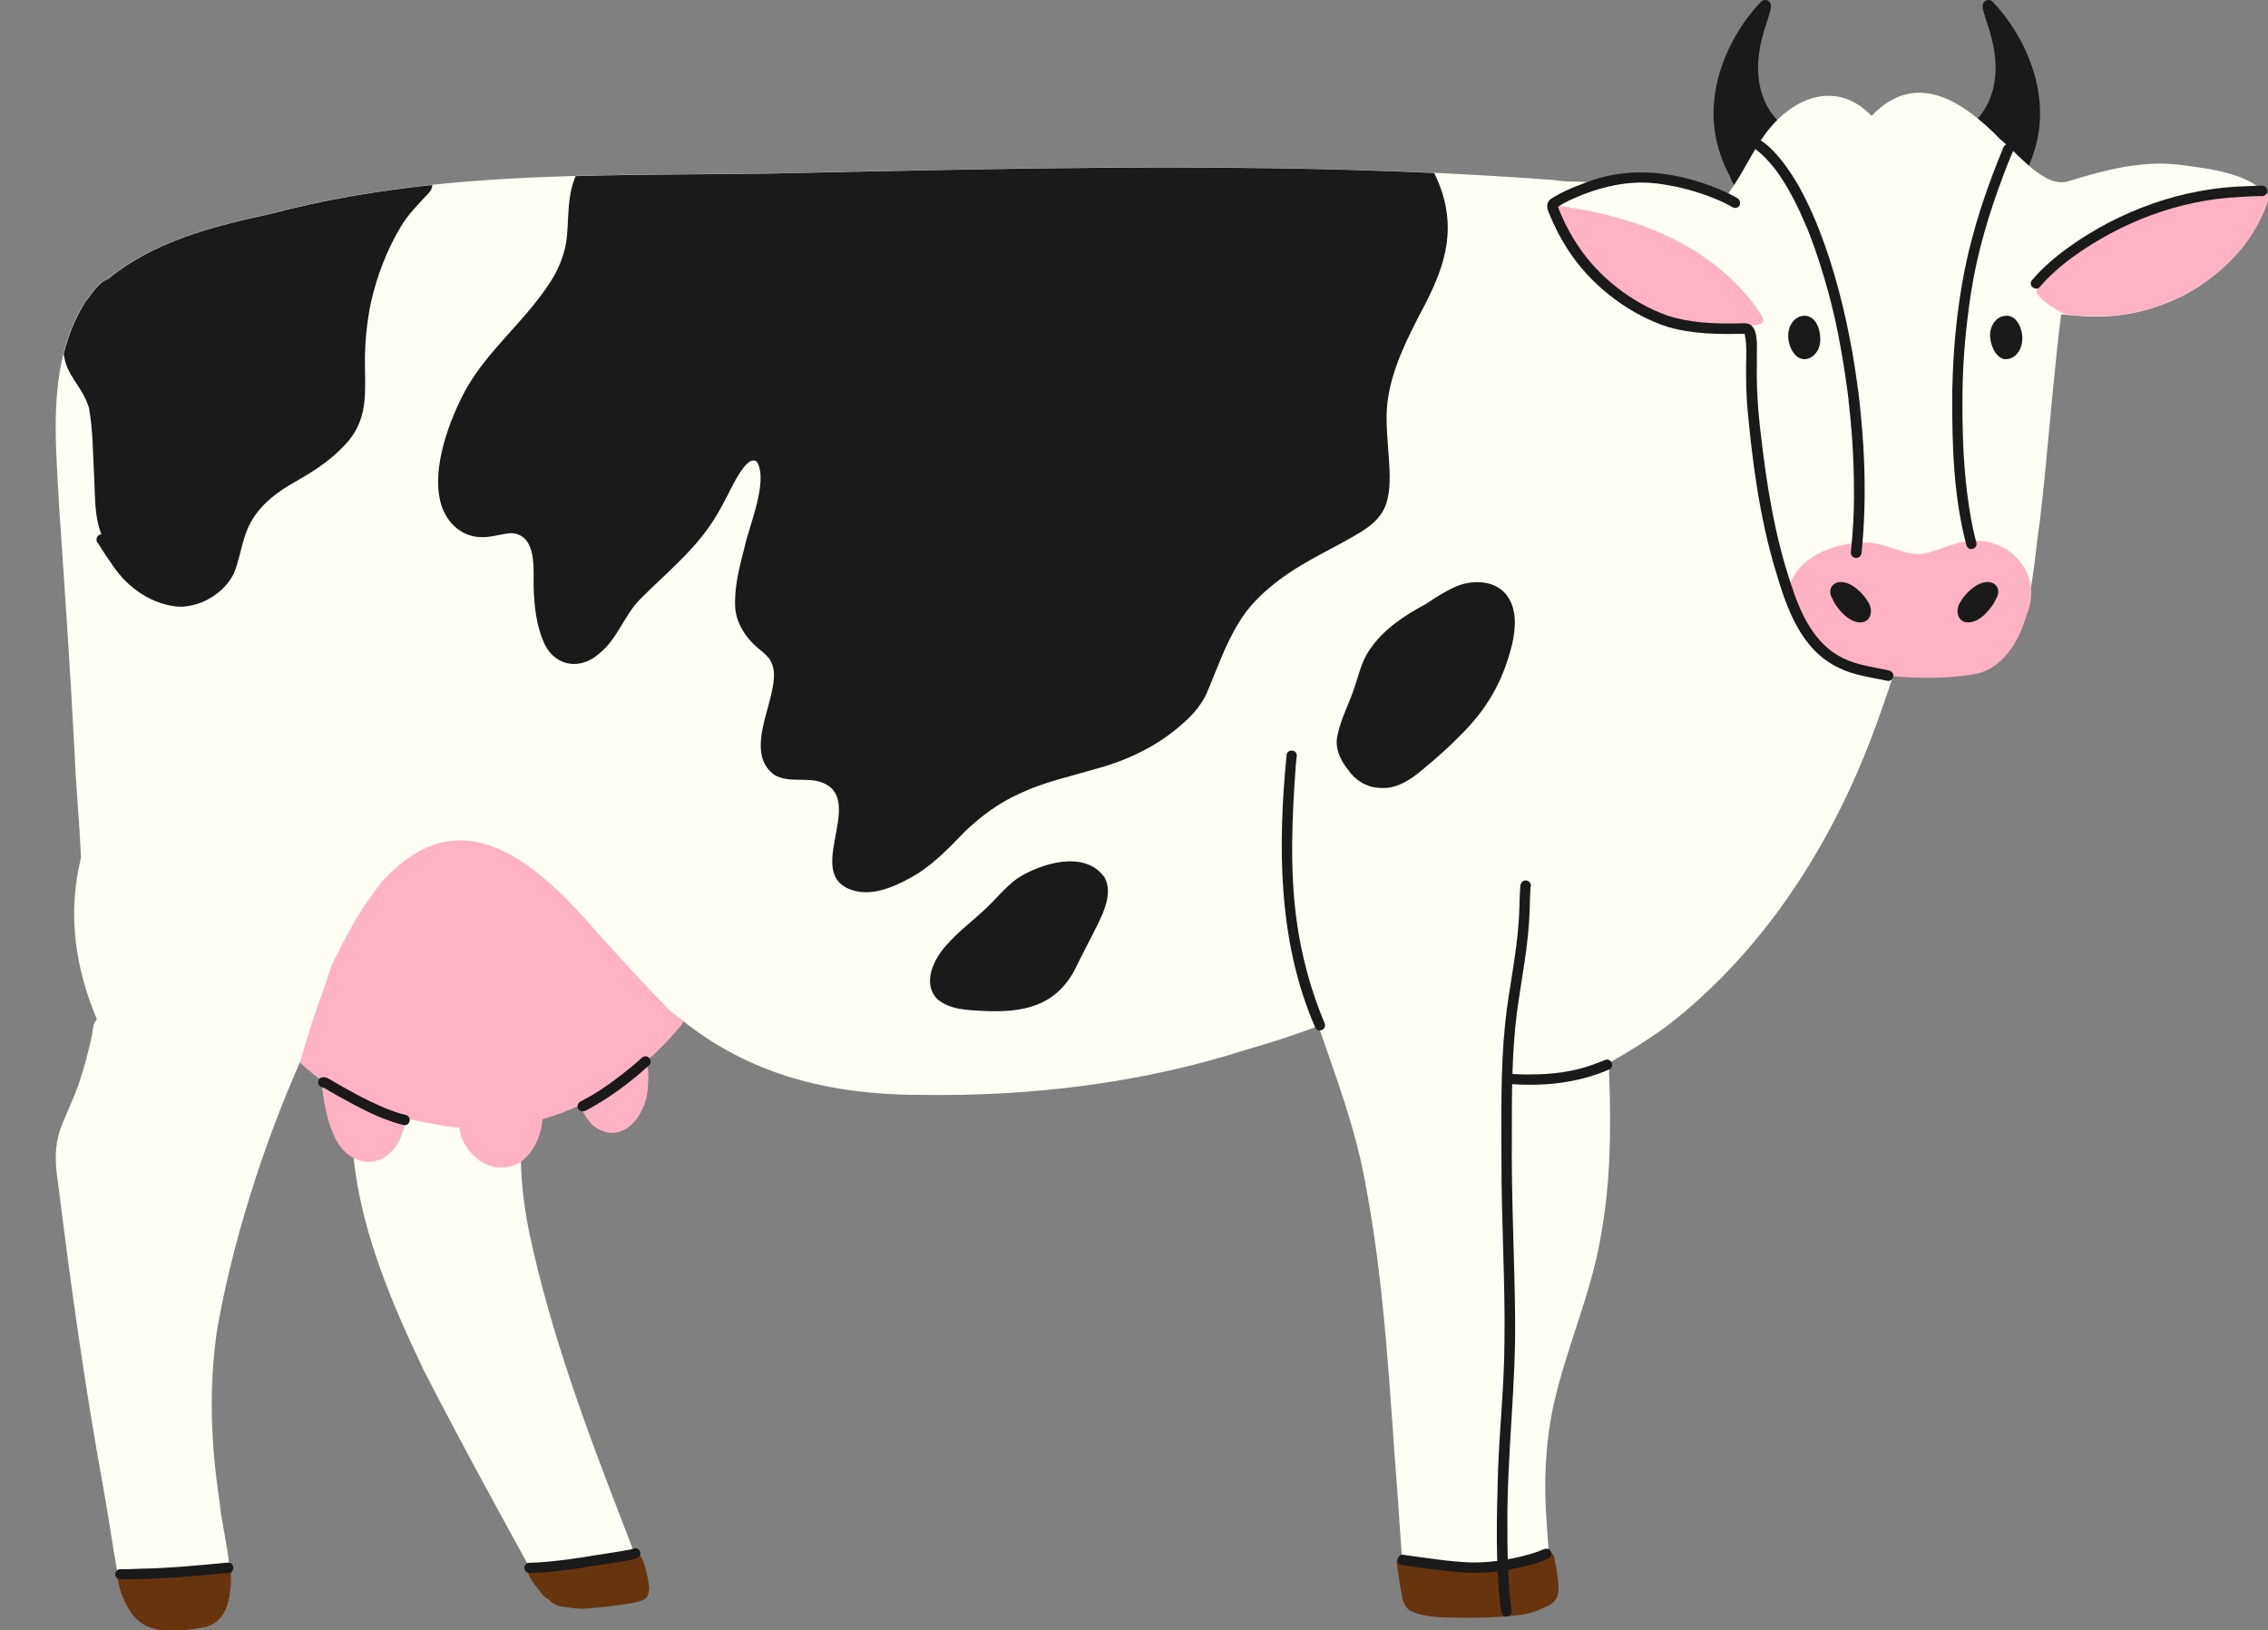 <?xml version="1.0" encoding="UTF-8"?><svg id="b" xmlns="http://www.w3.org/2000/svg" viewBox="0 0 153 110"><rect x="0" y="0" width="153" height="110" fill="#808080" stroke="none"/><g id="c"><path d="M120.74,8.89c.13.59-.84,1.4-1.18,1.85-.46.51-.91,1.02-1.33,1.56-.19.27-.51.6-.86.46-.37-.12-.55-.52-.67-.86-.41-.75-.71-1.57-.9-2.41-.76-3.35.71-6.99,3.03-9.41.12-.09.3-.11.43-.04.4.25.12.79.03,1.14-.11.34-.22.67-.31.97-.22.77-.37,1.56-.38,2.36-.02,1.27.37,2.61,1.26,3.55.18.17.37.33.58.47.14.09.28.19.32.37Z" fill="#1a1a1a"/><path d="M132.48,8.89c-.13.59.84,1.4,1.18,1.85.46.51.91,1.02,1.33,1.56.19.27.51.6.86.46.37-.12.55-.52.67-.86.41-.75.71-1.57.9-2.41.76-3.35-.71-6.99-3.03-9.41-.12-.09-.3-.11-.43-.04-.4.25-.12.79-.03,1.14.11.34.22.67.31.97.22.77.37,1.56.38,2.36.02,1.27-.37,2.61-1.26,3.55-.18.17-.37.33-.58.47-.14.09-.28.19-.32.37Z" fill="#1a1a1a"/><path d="M152.96,13.63c-.27.81-.67,1.58-1.13,2.29-.69,1.06-1.59,1.97-2.58,2.75-.56.43-1.14.83-1.76,1.16-.61.33-1.26.6-1.92.83-1.27.45-2.63.69-3.98.7h-.09c-.64,0-1.27-.04-1.91-.1-.18-.02-.36-.04-.53-.05,0,0-.01,0-.02,0,0,0,0,.02,0,.02-.24,1.93-.43,3.86-.62,5.8-.26,2.72-.49,5.44-.81,8.15-.49,3-.46,7.7-3.22,9.55-1.73.89-3.79.61-5.68.66-.32,0-.63,0-.93-.02-.28.91-.6,1.81-.92,2.71-2.83,8.19-7.58,15.92-14.53,21.24-1.03.73-2.36,1.61-3.8,2.4.05.32,0,.66.03.98.13,3.56.08,7.14-.56,10.66-.66,3.97-2.38,7.66-3.23,11.58-.54,2.65-.63,5.18-.43,7.83.06.93.13,1.86.2,2.78.09.1.16.23.18.37.09.85.49,2.17-.63,2.49-2.1.66-4.37.4-6.54.44-.76-.05-1.59.03-2.32-.21-.24-.12-.34-.35-.34-.58-.33-.64-.13-1.48-.26-2.17-.11-1.64-.23-3.27-.34-4.91-.55-7.05-.85-14.22-2.19-21.17-.65-3.65-1.96-7.1-3.16-10.58-1.55.57-3.11,1.1-4.7,1.54-7.17,2.32-14.69,3.22-22.21,3.1-7.82-.01-12.66-2.3-16.25-5.22-2.11,3.88-6.22,6.26-10.57,6.99,0,.06,0,.11-.01.17-.19,2.47,0,4.95.51,7.38,1.43,6.74,3.84,13.21,6.32,19.61.34.9.68,1.79,1.03,2.68.17.61.69,1.23.52,1.88-.02.06-.05.11-.09.15-.59.86-3.45.76-4.21.76-.62-.01-1.26-.02-1.87-.17-.21,0-.43-.1-.58-.34-2.8-5.06-5.58-10.13-8.23-15.28-2.2-4.61-4.3-9.52-4.77-14.62,0-.02.02-.04.03-.07-.93-.98-1.43-2.35-1.62-3.72-.02-.38-.21-.92-.15-1.35-.58-.46-1.13-.96-1.67-1.47-2.77,6.17-4.81,12.88-5.79,18.55-.55,3.86-.41,7.67.18,11.5.14,2.1,1.65,6.59-.14,8.06-.93.54-2.09.59-3.14.56-2.37-.04-3.32-1.52-3.59-3.7-.34-1.9-.61-3.82-.95-5.73-1.25-6.81-2.2-13.67-3.06-20.55-.54-3.49.31-3.79,1.39-6.84.36-1.06.65-2.14.88-3.24.07-.37.07-.84.34-1.08-1.44-3.42-2.02-7.05-1.08-10.9-.09-2.38-.34-4.76-.43-7.14-.29-5.56-.67-11.12-1.05-16.67-.17-3.32-.52-6.93.3-10.21.31-1.24.78-2.44,1.49-3.55.44-.53.84-1.26,1.51-1.5,3.08-2.54,7.1-3.56,10.96-4.39,3.6-.96,7.23-1.56,10.9-1.95,3.21-.34,6.45-.51,9.69-.6,4.34-.12,8.69-.11,13.02-.17,14.96-.31,29.94-.72,44.89-.04,2.75.13,5.5.29,8.26.5.57.12,1.16.08,1.74.11.33.02.56.02.88-.06.33-.08.66-.14,1-.19,1.34-.2,2.72-.17,4.05.08.75.14,1.49.35,2.2.63.36.14.7.3,1.04.47.15.08.29.2.45.13.12-.06.24-.3.32-.4.92-1.27,1.53-2.73,2.47-3.98,1.82-2.41,4.75-3.58,7.11-1.13,3-3.16,6.21-.96,8.69,1.59,1.2.94,2.97,3.34,4.61,2.81,2.4-.74,4.87-1.4,7.4-1.11,1.76.23,4.14.48,5.53,1.61,0,0,.02,0,.02,0,.06.02.12.06.17.09.24.18.34.51.24.8Z" fill="#fffff5"/><path d="M98.71,109.15c-1.17-.03-2.43.04-3.52-.44-.59-.32-.6-1.07-.73-1.65-.09-.52-.14-1.05-.23-1.57,0,.03.02.07.04.1-.25-.54.6-.76.66-.17,3.19.43,5.82.69,8.89-.52.29-.1.76-.33.97.02.15.4.18.85.26,1.27.06.53.18,1.1-.02,1.61-.25.48-.78.62-1.23.83-.53.22-1.09.33-1.66.38-1.14.11-2.29.15-3.43.14Z" fill="#68340e"/><path d="M0,58.86s0,0,0,.01c0-.05,0-.1.01-.15,0,.04-.01.09-.02.14Z" fill="#fffff5"/><path d="M5.06,61.51s0,.02,0,.03c0,0,0-.02,0-.03Z" fill="#68340e"/><path d="M5.06,61.49s0,0,0,0c0,0,0,0,0,0,0,0,0,0,0-.01Z" fill="#68340e"/><polygon points="5.06 61.49 5.06 61.49 5.06 61.49 5.06 61.49 5.06 61.49" fill="#68340e"/><polygon points="5.06 61.47 5.06 61.46 5.06 61.47 5.06 61.47" fill="#68340e"/><polygon points="5.06 61.46 5.06 61.46 5.06 61.46 5.06 61.46" fill="#68340e"/><polygon points="5.06 61.46 5.06 61.46 5.06 61.46 5.06 61.46 5.06 61.46" fill="#68340e"/><polygon points="5.06 61.46 5.06 61.46 5.06 61.46 5.06 61.46" fill="#68340e"/><path d="M5.06,61.42h0s0,0,0,.01c0,0,0,0,0-.01Z" fill="#68340e"/><path d="M5.06,61.37h0s0,0,0,.01c0,0,0,0,0-.01Z" fill="#68340e"/><path d="M5.06,61.31s0-.01,0-.02h0s0,.02,0,.02h0s0,0,0,0c0,0,0,0,0,0h0s0,0,0,.01h0s0,0,0,0h0s0,0,0,.01c0,0,0-.02,0-.02Z" fill="#68340e"/><polygon points="5.06 61.3 5.06 61.31 5.06 61.31 5.06 61.3" fill="#68340e"/><path d="M5.06,61.28s0,0,0,0c0,0,0,0,0,0Z" fill="#68340e"/><polygon points="5.06 61.27 5.06 61.26 5.06 61.26 5.06 61.26 5.06 61.27 5.06 61.27" fill="#68340e"/><path d="M5.06,61.26s0,0,0,0c0,0,0,0,0,0Z" fill="#68340e"/><polygon points="5.06 61.26 5.06 61.26 5.06 61.26 5.06 61.26" fill="#68340e"/><polygon points="5.06 61.22 5.06 61.22 5.06 61.23 5.06 61.22" fill="#68340e"/><path d="M5.06,61.2h0s0,0,0,0h0s0,0,0,0c0,0,0,0,0-.01Z" fill="#68340e"/><path d="M5.07,61.1h0s0,0,0,.01c0,0,0,0,0-.01Z" fill="#68340e"/><polygon points="5.07 61.1 5.07 61.1 5.07 61.1 5.07 61.1 5.07 61.1" fill="#68340e"/><polygon points="5.07 61.1 5.07 61.09 5.07 61.09 5.07 61.09 5.07 61.1 5.07 61.1" fill="#68340e"/><polygon points="5.07 61.09 5.07 61.09 5.07 61.09 5.07 61.09" fill="#68340e"/><path d="M10.51,109.9c-1.24-.19-1.94-1.3-2.36-2.48-.05-.17-.09-.35-.13-.52-.05-.19-.1-.38-.14-.57.04-.03.08-.06.12-.09,0,0,0,0,0,0,0,0,0,0,0,0,0,0,0,0,0,0,.04-.02.08-.05.12-.07.03-.01.06-.02.09-.03.03,0,.07-.02.1-.02.08-.01.17-.02.25-.02.28,0,.56.01.84.02.32,0,.65,0,.97-.02.19,0,.39-.02.58-.04.04,0,.08,0,.12,0,.04,0,.08,0,.12,0,0,0-.01,0-.02,0,.29-.02.57-.05.86-.08.3-.03.59-.08.88-.12.54-.07,1.09-.14,1.64-.17,0,0-.02,0-.03,0,.22,0,.45-.01.67,0,.03.01.05.03.08.05.04.03.08.05.11.08.03.03.06.05.08.08.02.03.04.05.06.08.02.03.04.07.06.1,0,0,0,.01,0,.02,0,.07,0,.15,0,.23,0,1.51-.2,3.18-1.9,3.48-.68.12-1.37.21-2.07.21-.38,0-.76-.03-1.13-.1Z" fill="#68340e"/><path d="M7.88,106.22s0,0-.01,0c0,0,0,0,0,0,0,0,.01,0,.02-.01Z" fill="#68340e"/><polygon points="7.99 106.16 8 106.16 7.99 106.16 7.99 106.16" fill="#68340e"/><path d="M38.56,108.48s.03,0,.04,0c-.26-.03-.52-.05-.77-.1-.07-.02-.13-.03-.19-.05-.06-.02-.12-.05-.18-.08-.08-.04-.15-.08-.22-.13-.16-.11-.3-.23-.45-.35.01,0,.02.02.03.03-.1-.09-.19-.17-.27-.27,0,.01.02.02.03.03-.24-.28-.47-.58-.68-.89-.07-.11-.14-.22-.2-.34-.03-.06-.05-.11-.07-.17-.02-.05-.03-.1-.04-.15,0-.02,0-.03,0-.05,0-.01,0-.02,0-.04,0-.01,0-.03,0-.04,0-.01,0-.03.01-.04,0-.02.01-.03.02-.04,0,0,0-.01,0-.02.01-.01.02-.03.03-.04.09-.02.18-.03.27-.03,0,0-.01,0-.02,0,.01,0,.03,0,.04,0,.19-.01.38-.02.56-.03.29-.01.58-.03.87-.06.3-.03.59-.06.89-.1.65-.08,1.29-.2,1.94-.31.49-.09.99-.15,1.48-.24.43-.07.86-.14,1.29-.22.04.04.09.09.13.13h0s0,0,0,0c0,0,0,0,0,0,0,0,0,0,0,0t0,0s0,0,0,0c0,0,0,.01.01.02,0,0,0,0,0,0,0,0,0,0,0,0h0c.06.06.11.12.16.19.03.05.06.09.08.14.03.07.06.13.08.2.09.28.17.58.23.87,0-.01,0-.03,0-.04.05.27.09.54.14.81,0,.22-.04.43-.12.62-.11.18-.31.28-.51.34-.39.12-.8.17-1.21.24-.9.11-1.82.25-2.74.27-.23-.01-.45-.03-.68-.05Z" fill="#68340e"/><path d="M35.87,106.64s0,.01.01.02c0,0,0-.01-.01-.02Z" fill="#68340e"/><path d="M35.5,105.77s0,0,0,0c0,0,0,0,0,0Z" fill="#68340e"/><path d="M35.51,105.77s0,0,0,0c0,0,0,0,0,0Z" fill="#68340e"/><polygon points="35.51 105.77 35.51 105.77 35.51 105.77 35.51 105.77 35.51 105.77" fill="#68340e"/><polygon points="35.51 105.77 35.51 105.77 35.51 105.77 35.51 105.77" fill="#68340e"/><polygon points="35.51 105.77 35.51 105.77 35.51 105.77 35.51 105.77 35.51 105.77" fill="#68340e"/><path d="M35.54,105.76s0,0,0,0c0,0,0,0,0,0Z" fill="#68340e"/><path d="M43.12,104.87s-.01-.01-.02-.02c0,0,.01.01.02.02,0,0,0,0,0,0Z" fill="#68340e"/><path d="M35.37,105.8c0-.19.14-.36.34-.36.52-.01,1.03-.05,1.54-.1.69-.07,1.38-.16,2.07-.27,1.07-.19,2.17-.32,3.23-.53.09-.01.17-.05.25-.08.19-.03.37.1.4.29.05.24-.17.42-.39.44-.29.07-.59.12-.88.17-.68.11-1.37.21-2.05.32-.82.14-1.67.26-2.49.34-.55.06-1.1.1-1.65.11-.19,0-.36-.14-.36-.33Z" fill="#1a1a1a"/><path d="M8.22,106.56c-.23.03-.47-.12-.44-.38.02-.22.22-.34.42-.31.43.01.87-.01,1.3-.03,1.95-.03,3.9-.23,5.85-.41.51-.04.51.76,0,.7-2.37.23-4.74.43-7.12.43Z" fill="#1a1a1a"/><path d="M28.85,13.1c-.66.71-1.35,1.4-1.84,2.24-.92,1.55-1.57,3.25-1.97,5-.26,1.2-.4,2.5-.42,3.71-.03,2.46.37,4.35-1.61,6.23-.9.92-2,1.6-3.1,2.23-1.11.62-2.17,1.39-2.85,2.49-.72,1.11-.79,2.48-1.28,3.68-.66,1.34-2.16,2.24-3.64,2.26-1.81-.1-3.48-1.24-4.48-2.71-.36-.51-.71-1.03-1.03-1.56-.24-.19-.1-.62.21-.62-.47-1.19-.42-2.48-.48-3.73-.1-1.6-.07-3.23-.36-4.81-.46-1.5-1.52-2.11-1.7-3.64.31-1.24.78-2.44,1.49-3.55.44-.53.84-1.26,1.51-1.5,3.08-2.54,7.1-3.56,10.96-4.39,3.6-.96,7.23-1.56,10.9-1.95.02.2-.12.43-.31.63Z" fill="#1a1a1a"/><path d="M95.6,21.56c-1.04,2.03-2.03,4.19-2.06,6.5-.01,1.35.18,2.68.21,4.03,0,.68-.04,1.38-.28,2.02-.49,1.28-1.84,1.88-2.95,2.52-1.45.78-2.89,1.5-4.2,2.48-1.07.8-2.09,1.77-2.76,2.92-.94,1.52-1.49,3.2-2.19,4.82-.45.95-1.22,1.7-2.03,2.35-1.61,1.32-3.53,2.18-5.53,2.71-1.68.49-3.41.87-5,1.62-1.38.61-2.58,1.5-3.67,2.53-1.18,1.21-2.35,2.47-3.88,3.25-1.02.55-2.18,1.03-3.36.85-4.03-.79.55-5.99-2.31-7.31-1.07-.48-2.32.03-3.34-.56-1.67-1.2-.66-3.59-.28-5.2.2-.86.47-1.89-.09-2.67-.25-.31-.58-.55-.88-.81-.74-.66-1.31-1.57-1.4-2.57-.09-1.39.28-2.76.62-4.09.32-1.49,1.61-4.44.86-5.77-.72-.71-1.88,2.1-2.18,2.58-.33.64-.69,1.27-1.11,1.85-1.29,1.82-3.03,3.23-4.59,4.8-1.11,1.11-1.55,2.74-2.81,3.71-1.21,1.08-2.88.87-3.63-.62-.57-1.2-.72-2.55-.76-3.86-.03-1.23.25-3.51-1.46-3.67-.71.02-1.39.31-2.1.27-1.42-.03-2.45-1.13-2.75-2.47-.53-2.33.61-5.37,1.7-7.43,1.54-2.78,4.15-4.76,5.82-7.45.48-.77.82-1.62.98-2.51.19-1.28.06-2.6.42-3.86.06-.22.13-.43.23-.64,4.34-.12,8.69-.11,13.02-.17,14.96-.31,29.94-.72,44.89-.04.24.48.44.97.59,1.49.93,3.17-.28,5.68-1.75,8.41Z" fill="#1a1a1a"/><path d="M74.48,59.14c.74,1.21-.26,2.87-.81,3.99-.42.79-.82,1.6-1.22,2.4-1.34,2.42-3.54,2.8-6.1,2.68-1.06-.06-2.28-.07-3.13-.81-1.02-1.07-.23-2.67.59-3.59.75-.87,1.67-1.57,2.51-2.34.78-.7,1.42-1.54,2.26-2.17,1.58-1.04,4.54-1.97,5.89-.16Z" fill="#1a1a1a"/><path d="M101.75,40.31c.6.95.49,2.14.25,3.2-.63,2.5-1.68,4.33-3.52,6.14-.77.79-1.6,1.52-2.45,2.22-.85.74-1.87,1.43-3.06,1.28-.82-.05-1.55-.52-2.01-1.19-.56-.68-.96-1.55-.71-2.44.21-.99.68-1.9,1.02-2.84.36-.97.53-2,1.14-2.86.92-1.37,2.35-2.3,3.78-3.07.59-.39,1.19-.79,1.84-1.09,1.19-.6,2.94-.58,3.72.65Z" fill="#1a1a1a"/><path d="M114.54,22.08c1.36.13,2.74.05,4.08-.19.11-.02.23-.05.29-.13.1-.14.01-.33-.08-.48-1.46-2.3-3.68-4.06-6.13-5.25-2.46-1.19-5.15-1.83-7.85-2.19.02,0,.18.89.21.98.09.34.21.67.34.99.27.64.61,1.26,1.02,1.82.82,1.13,1.96,2.06,3.14,2.8,1.14.71,2.42,1.2,3.73,1.46.42.08.84.14,1.26.18Z" fill="#ffb2c4"/><path d="M152.72,12.83c-.76-.1-1.55,0-2.3.07-.71.09-1.41.23-2.1.4-.68.16-1.36.33-2.03.51-.6.16-1.16.41-1.73.66-2.05.91-4.13,1.82-5.93,3.16-.31.23-.62.48-.84.81-.19.28-.31.61-.37.94-.03.15-.08.31.01.44.09.13.21.25.33.36.24.23.51.43.79.6.14.09.28.16.43.24.12.06.3.19.44.2.06,0,.13.01.19.02.63.06,1.27.1,1.91.1h.09c1.35,0,2.71-.25,3.98-.7.66-.23,1.3-.5,1.92-.83.62-.33,1.2-.72,1.76-1.16.99-.78,1.89-1.69,2.58-2.75.46-.71.86-1.48,1.13-2.29.1-.3,0-.62-.24-.8Z" fill="#ffb2c4"/><path d="M132.7,36.51c2.86-.36,5.2,2.22,4.01,5-.52,1.82-1.66,3.75-3.71,4.01-1.94.29-3.94.27-5.88.04-3.65-.58-5.63-1.52-6.52-5.33.12-2.53,3.22-3.74,5.44-3.61,1.26.03,2.4.87,3.67.75,1.03-.19,1.96-.74,3.01-.85Z" fill="#ffb2c4"/><path d="M33.8,78.78c-1.41,0-2.65-1.32-2.81-2.69-.49-.04-.97-.11-1.46-.21-.73-.11-1.45-.26-2.17-.44-.15,1.45-1,3-2.62,2.95-2.29-.18-2.81-3.3-3.02-5.14,0-.11-.02-.23-.01-.35-.36-.25-.71-.53-1.05-.82-.14-.13-.29-.27-.43-.4.02-.06.03-.12.05-.17.17-.57.34-1.15.52-1.72.19-.61.39-1.22.6-1.83.11-.31.22-.61.33-.92.11-.3.21-.6.31-.9.11-.34.22-.68.34-1.02.05-.1.1-.21.15-.31.28-.58.58-1.15.88-1.72.31-.57.63-1.13.97-1.67,0,.01-.01.02-.02.03.25-.39.52-.77.79-1.15.13-.18.27-.36.4-.54.06-.08.13-.17.19-.25,4.94-5.43,9.66-2.26,14.45,3.3.78.85,1.55,1.71,2.33,2.56.39.43.79.86,1.19,1.28.2.21.4.42.61.64.1.11.2.21.31.31.09.1.2.19.28.3.1.14.25.25.38.36.14.11.28.21.42.32.12.1.24.2.36.3,0,0,.01.01.02.02,0,.01,0,.02,0,.03-.09.2-.22.36-.37.52-.18.21-.36.42-.55.62-.37.41-.77.8-1.17,1.18-.04.04-.44.38-.43.39.26.49.14,1.48.12,1.88-.16,1.92-1.86,3.89-3.73,2.38-.23-.23-.65-.81-.83-1.34-.82.39-1.67.71-2.54.96,0,.03,0,.05,0,.08-.13,1.46-1.08,3.17-2.71,3.17-.02,0-.04,0-.07,0Z" fill="#ffb2c4"/><polygon points="22.34 65.19 22.34 65.19 22.34 65.19 22.34 65.19" fill="#ffb2c4"/><path d="M125.18,37.64c-.19-.01-.34-.19-.32-.38.07-.66.12-1.33.16-2,.03-.56.05-1.12.05-1.66v-.02s0-.02,0-.03c0,0,0-.02,0-.02.01-1.39-.04-2.77-.14-4.15-.05-.65-.11-1.3-.18-1.94-.02-.16-.04-.32-.05-.48,0-.07-.02-.15-.03-.22,0-.04,0-.08-.01-.12,0,0,0,0,0,0,0-.03,0-.06-.01-.09-.18-1.37-.4-2.74-.67-4.09-.18-.9-.39-1.79-.63-2.68-.36-1.32-.77-2.63-1.26-3.91-.07-.19-.15-.38-.23-.56-.26-.62-.53-1.22-.84-1.82-.08-.15-.16-.31-.25-.46-.04-.07-.08-.14-.11-.2,0,0,0,0,0,0,0,0,0,0,0,0,0-.01-.02-.03-.02-.04h0c-.27-.46-.55-.9-.87-1.33-.21-.28-.44-.54-.68-.79-.17-.17-.34-.33-.53-.48-.02-.02-.05-.04-.07-.05-.15-.11-.2-.32-.09-.49.11-.15.33-.2.49-.09.53.38.98.88,1.38,1.39.21.27.41.56.6.85.1.15.19.3.28.45.03.05.07.11.1.16.01.02.03.04.04.07.01.02.02.04.04.07.05.08.09.16.13.24.32.59.61,1.19.88,1.81.55,1.27,1,2.57,1.39,3.89.41,1.39.75,2.81,1.03,4.24.14.69.26,1.38.37,2.08.05.34.1.69.15,1.03.02.17.04.33.07.5,0,.06.02.13.03.2,0,.04,0,.08.01.12.01.09.02.19.03.28.04.35.08.69.11,1.04.07.7.12,1.4.17,2.1.07,1.16.1,2.32.09,3.47-.01,1.05-.06,2.1-.15,3.15-.02.21-.04.43-.06.64-.02.18-.17.32-.35.32,0,0-.02,0-.03,0Z" fill="#1a1a1a"/><path d="M132.66,36.81c-.9-3.39-.98-6.94-.96-10.42.06-3.21.39-6.42,1.14-9.54.57-2.36,1.38-4.66,2.31-6.9,0,.03-.02.06-.02.09.02-.34.51-.45.66-.13.09.17-.01.35-.08.5-.21.48-.4.97-.58,1.47-.97,2.56-1.75,5.19-2.17,7.9-.34,2.24-.55,4.53-.57,6.79-.02,2.23.04,4.54.32,6.74.14,1.1.32,2.21.61,3.28.13.43-.5.66-.66.22Z" fill="#1a1a1a"/><path d="M125.38,41.99c-.7-.1-1.22-.7-1.59-1.25-.07-.12-.13-.25-.19-.37-.31-.5-.06-1.07.54-1.1.76-.04,1.59.79,1.93,1.42.32.59.1,1.38-.68,1.3Z" fill="#1a1a1a"/><path d="M132.89,41.99c.7-.1,1.22-.7,1.59-1.25.07-.12.13-.25.19-.37.31-.5.06-1.07-.54-1.1-.76-.04-1.59.79-1.93,1.42-.32.59-.1,1.38.68,1.3Z" fill="#1a1a1a"/><path d="M121.67,24.23c-.72-.05-1.11-1.1-1.03-1.76.04-.34.18-.68.44-.91s.64-.33.96-.2c.41.16.62.61.71,1.04.06.33.08.68-.03,1-.1.32-.32.61-.63.75-.15.07-.29.09-.42.08Z" fill="#1a1a1a"/><path d="M135.29,24.24c-.71-.05-1.11-1.15-1.03-1.8.04-.33.18-.65.43-.88.25-.22.61-.32.93-.22.31.11.52.39.65.69.14.35.19.73.13,1.1-.06.38-.26.77-.59.96-.19.11-.36.15-.52.14Z" fill="#1a1a1a"/><path d="M137.11,19.38c-.14-.13-.15-.35-.02-.49.69-.82,1.52-1.52,2.38-2.15,3.51-2.54,7.76-4.07,12.11-4.18.34-.01.68-.03.99-.03.21-.02.4.16.38.38-.02.22-.23.36-.44.32-.47,0-.95.03-1.42.06-4.07.19-8.01,1.7-11.27,4.06-.54.39-1.05.82-1.53,1.28-.24.23-.47.47-.68.73-.12.15-.36.14-.49.02Z" fill="#1a1a1a"/><path d="M127.49,45.25c-1.05-.24-2.15-.35-3.13-.83-1.95-.93-2.89-3-3.52-4.96-1.11-3.27-1.65-6.68-2.05-10.12-.2-1.64-.31-3.29-.27-4.95-.04-.67.16-1.97-.38-2.44-.31-.23-.72-.11-1.08-.13-1.53.03-3.09-.05-4.56-.52-2.43-.87-4.69-2.63-6.1-4.8-.4-.6-.79-1.32-1.08-2.01-.08-.18-.16-.36-.22-.54.32-.2.65-.38.99-.53,1.77-.79,3.71-1.28,5.66-1.04,1.2.14,2.37.44,3.5.85.44.17.88.35,1.3.57.22.1.45.35.7.17.23-.16.16-.51-.08-.62-.37-.22-.76-.4-1.16-.57-2.86-1.19-6.01-1.62-8.96-.49-.51.2-1.02.38-1.51.62-.25.12-.5.26-.74.4-.22.13-.38.24-.42.52-.04.27.13.57.23.82.13.31.28.62.43.93.31.61.67,1.2,1.06,1.75,1.51,2.12,3.93,3.94,6.42,4.73,1.68.49,3.44.5,5.17.46.2.86.08,1.76.1,2.64,0,.68.02,1.36.06,2.04.34,3.8.83,7.66,1.94,11.33.74,2.51,1.71,5.34,4.26,6.53,1.01.51,2.14.63,3.24.87.47.11.6-.57.18-.68Z" fill="#1a1a1a"/><path d="M88.72,69.31c-2.52-5.78-2.53-12.25-1.92-18.42.09-.35.64-.33.68.05,0,.21-.05.42-.06.62-.25,3.45-.42,6.96.03,10.39.32,2.44.96,4.83,1.91,7.09.17.42-.45.7-.64.27Z" fill="#1a1a1a"/><path d="M101.27,108.77c-.41-3.19-.3-6.42-.21-9.63.11-2.87.42-5.73.43-8.6.06-4.06-.21-8.12-.2-12.18,0-3.07-.07-6.16.24-9.22.23-2.33.77-4.62.92-6.95.06-.75.05-1.53.1-2.27.01-.17.02-.33.16-.45.11-.09.27-.09.39-.02.15.09.21.27.15.43-.04.52-.04,1.05-.06,1.57-.07,2.29-.54,4.54-.85,6.8-.36,2.82-.35,5.59-.35,8.42-.04,4.06.18,8.13.22,12.19.06,4.64-.54,9.25-.52,13.89,0,2.02.02,3.96.28,5.93.06.42-.6.58-.69.09Z" fill="#1a1a1a"/><path d="M101.9,73.15c-.46.05-.53-.64-.08-.7.49.02.99.06,1.48.04,1.4,0,2.81-.17,4.13-.65.29-.1.57-.21.85-.32.42-.17.69.46.27.64-2.09.91-4.4,1.15-6.65.98Z" fill="#1a1a1a"/><path d="M98.34,106.07c-1.29-.14-2.61-.27-3.88-.51-.36-.18-.14-.76.25-.65,1.5.2,3.01.45,4.52.51,1.53.02,3.07-.25,4.52-.73.29-.1.68-.4.88,0,.08.17,0,.38-.17.46-.76.36-1.58.54-2.4.7-1.22.25-2.47.33-3.71.22Z" fill="#1a1a1a"/><path d="M39.05,74.87c-.18-.18-.07-.49.15-.57.25-.13.5-.27.73-.4.77-.46,1.49-.99,2.16-1.51.42-.33.83-.67,1.22-1.03.35-.3.8.2.47.52-1.18,1.08-2.47,2.05-3.87,2.84-.26.12-.59.43-.85.15Z" fill="#1a1a1a"/><path d="M27.24,75.91c-1.63-.39-3.1-1.23-4.56-2.03-.31-.17-.59-.36-.89-.51-.17,0-.31-.15-.33-.32,0-.46.49-.44.78-.23,1.21.71,2.46,1.41,3.73,1.94.48.19.92.36,1.39.46.45.1.32.76-.13.69Z" fill="#1a1a1a"/></g></svg>
